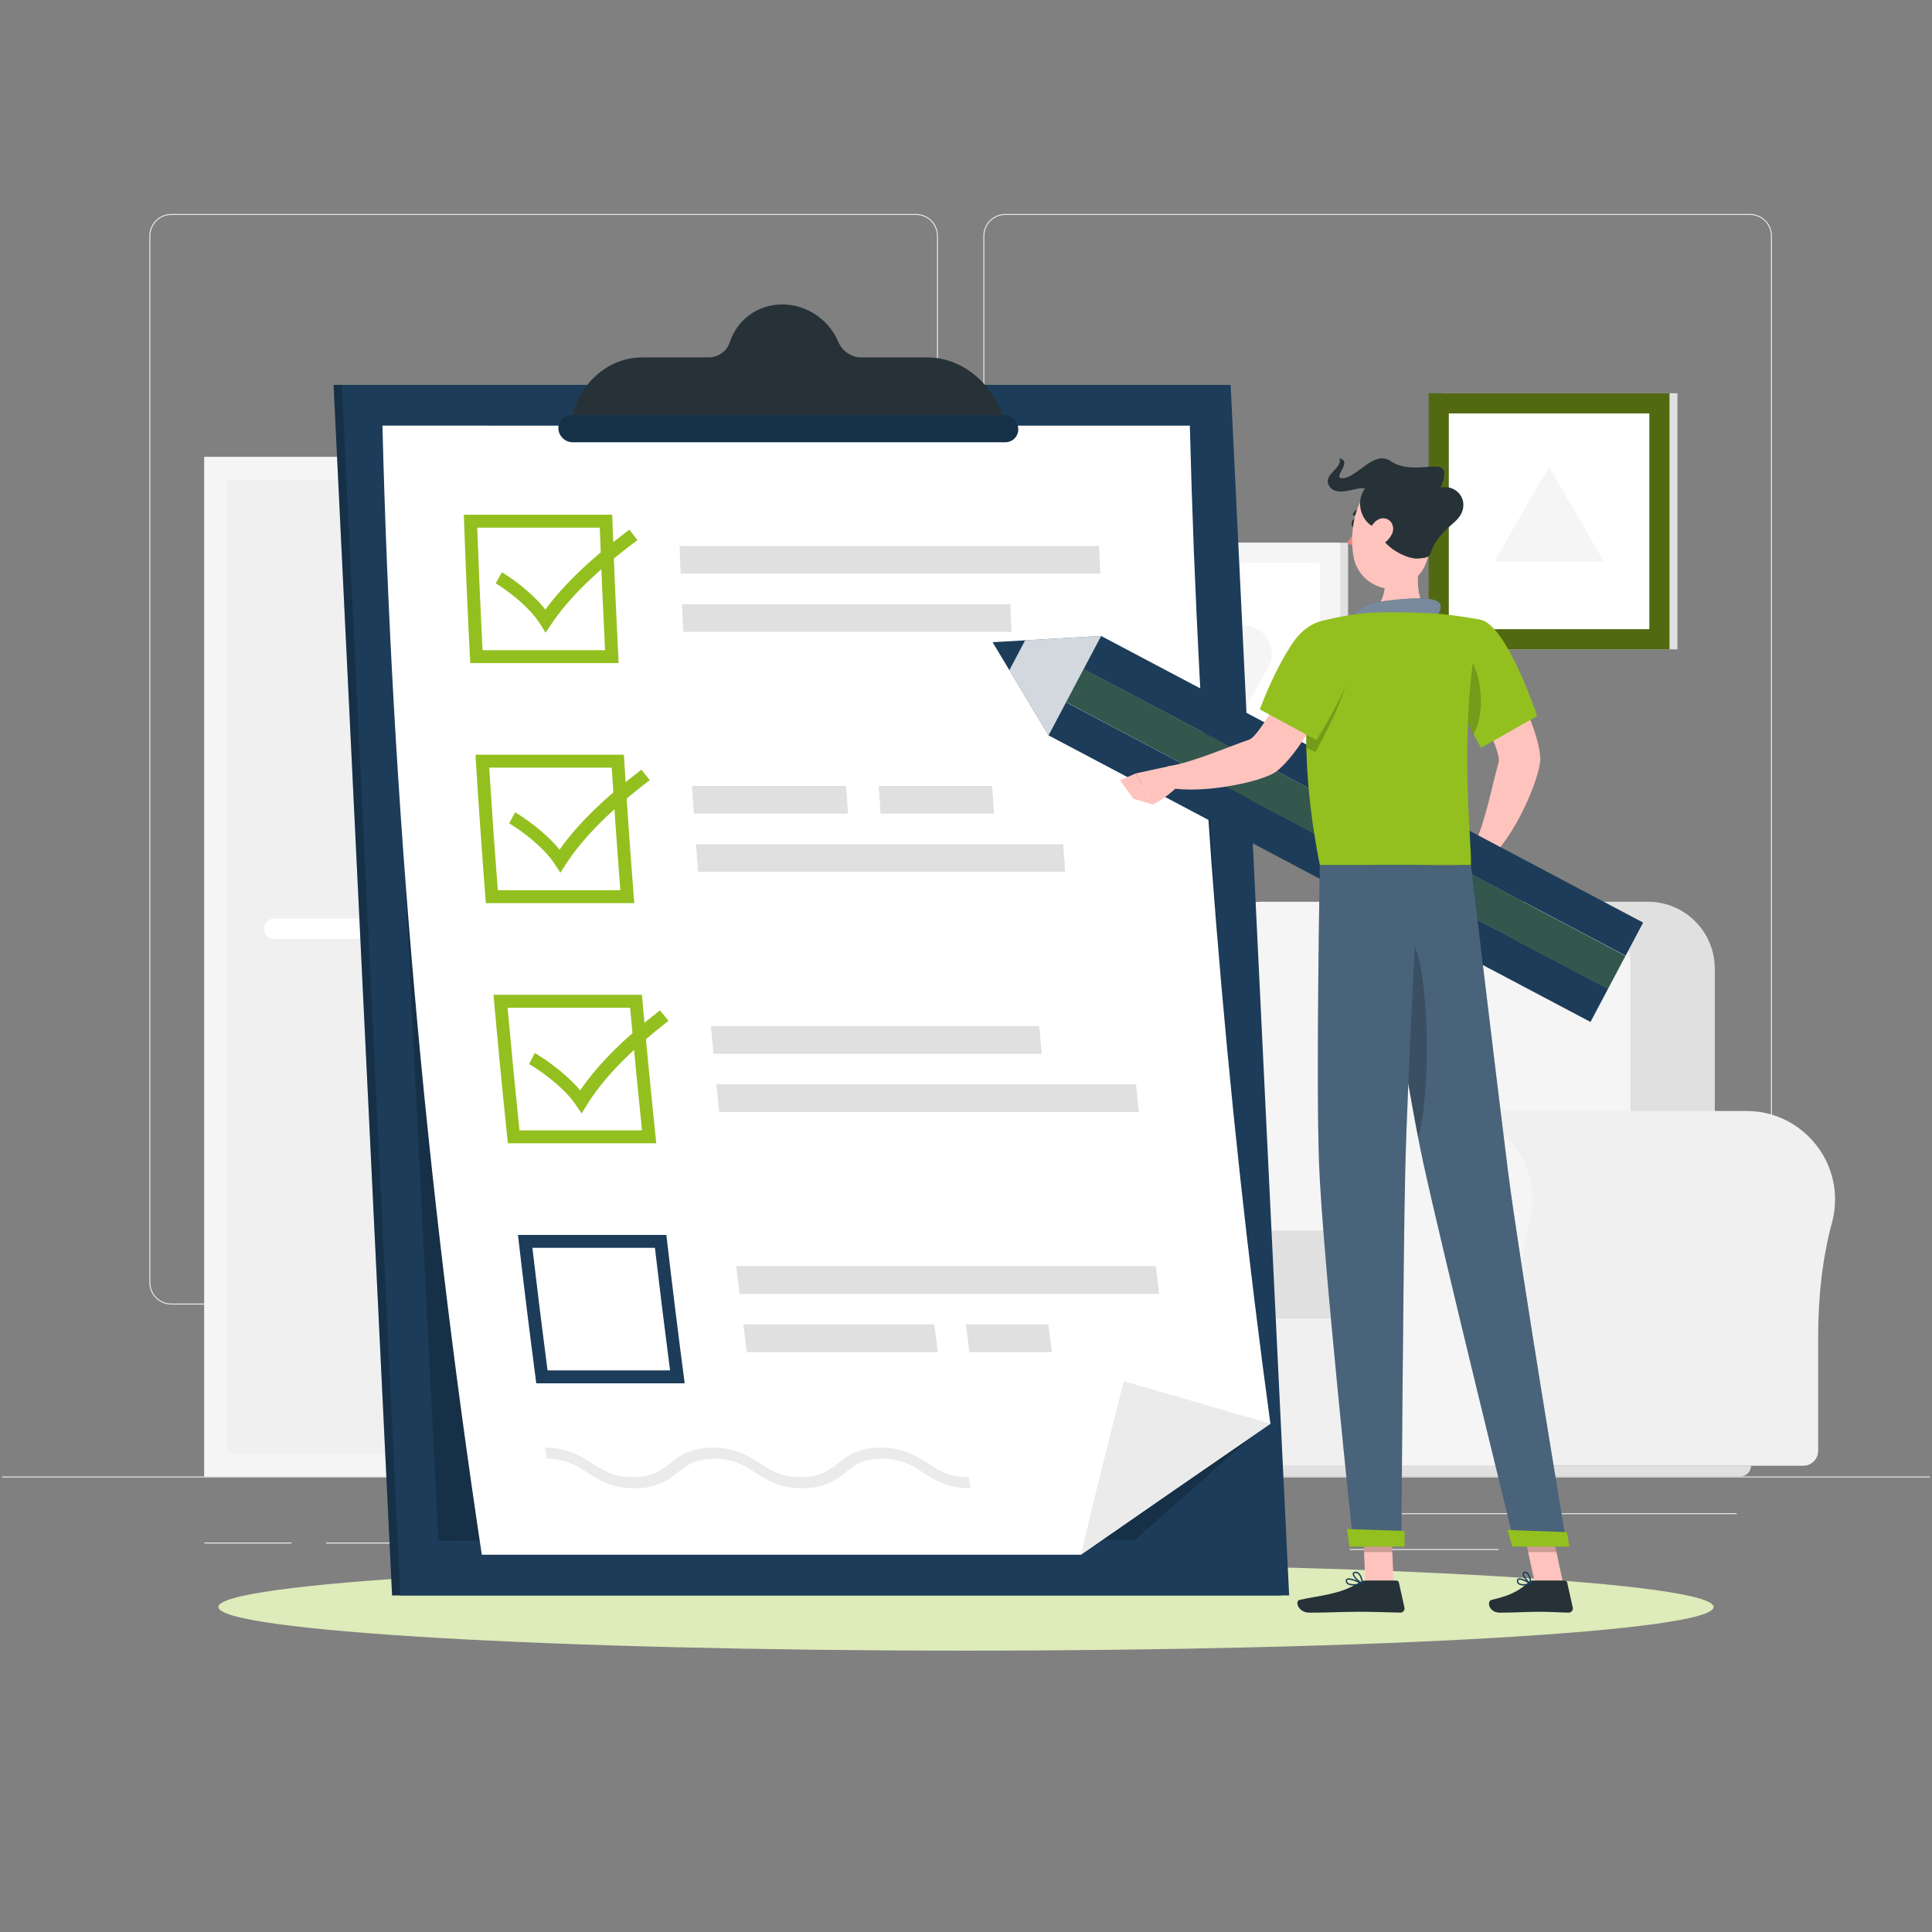 <svg width="320" height="320" viewBox="0 0 320 320" fill="none" xmlns="http://www.w3.org/2000/svg">
<rect x="0" y="0" width="320" height="320" fill="#808080" stroke="none"/>
<g clip-path="url(#clip0_270_2325)">
<path d="M319.66 244.555H0.341V244.714H319.66V244.555Z" fill="#EBEBEB"/>
<path d="M287.665 250.637H229.612V250.796H287.665V250.637Z" fill="#EBEBEB"/>
<path d="M211.87 248.904H195.976V249.064H211.87V248.904Z" fill="#EBEBEB"/>
<path d="M248.203 256.567H223.56V256.727H248.203V256.567Z" fill="#EBEBEB"/>
<path d="M48.302 255.494H33.844V255.654H48.302V255.494Z" fill="#EBEBEB"/>
<path d="M71.16 255.494H53.988V255.654H71.16V255.494Z" fill="#EBEBEB"/>
<path d="M144.129 252.797H114.217V252.957H144.129V252.797Z" fill="#EBEBEB"/>
<path d="M151.707 216.072H28.387C26.377 216.072 24.742 214.436 24.742 212.426V39.08C24.742 37.07 26.377 35.435 28.387 35.435H151.707C153.717 35.435 155.352 37.07 155.352 39.08V212.427C155.352 214.437 153.717 216.072 151.707 216.072ZM28.387 35.594C26.465 35.594 24.901 37.158 24.901 39.08V212.427C24.901 214.349 26.465 215.912 28.387 215.912H151.707C153.629 215.912 155.193 214.349 155.193 212.427V39.08C155.193 37.158 153.629 35.594 151.707 35.594H28.387Z" fill="#EBEBEB"/>
<path d="M289.841 216.072H166.522C164.512 216.072 162.877 214.436 162.877 212.426V39.08C162.877 37.07 164.512 35.435 166.522 35.435H289.841C291.852 35.435 293.487 37.07 293.487 39.08V212.427C293.487 214.437 291.852 216.072 289.841 216.072ZM166.522 35.594C164.6 35.594 163.037 37.158 163.037 39.08V212.427C163.037 214.349 164.6 215.912 166.522 215.912H289.841C291.764 215.912 293.327 214.349 293.327 212.427V39.08C293.327 37.158 291.764 35.594 289.841 35.594H166.522Z" fill="#EBEBEB"/>
<path d="M33.841 244.553H110.194L110.194 75.689H33.841L33.841 244.553Z" fill="#F0F0F0"/>
<path d="M33.841 244.553H106.575L106.575 75.689H33.841L33.841 244.553Z" fill="#F5F5F5"/>
<path d="M102.743 240.721L102.743 79.522L37.672 79.522L37.672 240.721H102.743Z" fill="#F0F0F0"/>
<path d="M58.7 155.546H45.431C44.494 155.546 43.728 154.78 43.728 153.843C43.728 152.906 44.494 152.14 45.431 152.14H58.701C59.638 152.14 60.404 152.906 60.404 153.843C60.404 154.78 59.637 155.546 58.7 155.546Z" fill="white"/>
<path d="M38.668 240.722L38.668 79.522H37.674L37.674 240.722H38.668Z" fill="#F0F0F0"/>
<path d="M145.964 241.352H157.332V192.05H145.964V241.352Z" fill="#F0F0F0"/>
<path d="M99.088 244.476H155.149V241.352H99.088V244.476Z" fill="#F0F0F0"/>
<path d="M145.965 192.05H96.907V241.351H145.965V192.05Z" fill="#F5F5F5"/>
<path d="M141.495 198.118H101.375V214.287H141.495V198.118Z" fill="#F0F0F0"/>
<path d="M141.495 219.114H101.375V235.283H141.495V219.114Z" fill="#F0F0F0"/>
<path d="M116.931 199.482H125.939C126.549 199.482 127.048 198.983 127.048 198.373C127.048 197.763 126.549 197.265 125.939 197.265H116.931C116.322 197.265 115.823 197.763 115.823 198.373C115.823 198.983 116.322 199.482 116.931 199.482Z" fill="#F5F5F5"/>
<path d="M116.931 220.477H125.939C126.549 220.477 127.048 219.978 127.048 219.368C127.048 218.759 126.549 218.26 125.939 218.26H116.931C116.322 218.26 115.823 218.759 115.823 219.368C115.823 219.978 116.322 220.477 116.931 220.477Z" fill="#F5F5F5"/>
<path d="M125.174 191.081C124.711 191.081 124.332 190.702 124.332 190.239V164.621C124.332 164.158 124.711 163.779 125.174 163.779C125.637 163.779 126.015 164.158 126.015 164.621V190.239C126.015 190.702 125.637 191.081 125.174 191.081Z" fill="#F5F5F5"/>
<path d="M133.061 190.086H117.287V192.073H133.061V190.086Z" fill="#F0F0F0"/>
<path d="M129.543 175.757C129.312 175.757 129.123 175.568 129.123 175.336V162.527C129.123 162.296 129.312 162.106 129.543 162.106C129.775 162.106 129.964 162.295 129.964 162.527V175.336C129.964 175.568 129.775 175.757 129.543 175.757Z" fill="#F0F0F0"/>
<path d="M112.909 166.958C112.909 166.958 113.22 154.901 125.173 154.901C137.126 154.901 137.438 166.958 137.438 166.958H112.909Z" fill="#F0F0F0"/>
<path d="M216.4 184.016V184.02C216.74 184.02 217.082 184.027 217.428 184.051C224.689 184.546 230.559 190.448 231.022 197.711C231.128 199.369 230.956 200.973 230.551 202.48C228.878 208.69 228.254 215.136 228.254 221.568V240.31C228.254 241.669 227.152 242.77 225.793 242.77H216.4H207.007H166.302V184.016H216.4Z" fill="#F0F0F0"/>
<path d="M151.648 198.669C151.648 190.236 158.771 183.467 167.329 184.051C174.59 184.546 180.46 190.448 180.923 197.711C181.029 199.369 180.857 200.973 180.452 202.48C178.779 208.69 178.155 215.136 178.155 221.568V240.31C178.155 241.669 177.053 242.77 175.694 242.77H156.908C155.549 242.77 154.448 241.669 154.448 240.31V220.467C154.448 214.434 153.791 208.398 152.179 202.584C151.833 201.338 151.648 200.025 151.648 198.669Z" fill="#F5F5F5"/>
<path d="M186.493 242.771H239.891V207.097H186.493V242.771Z" fill="#F0F0F0"/>
<path d="M223.643 149.355H272.935C279.059 149.355 284.025 154.32 284.025 160.445V215.163H212.553V160.445C212.553 154.32 217.518 149.355 223.643 149.355Z" fill="#E0E0E0"/>
<path d="M209.145 149.355H259.505C265.335 149.355 270.061 154.081 270.061 159.911V215.162H198.589V159.911C198.589 154.081 203.315 149.355 209.145 149.355Z" fill="#F5F5F5"/>
<path d="M187.178 203.839H236.397C236.927 203.839 237.358 204.269 237.358 204.8V217.405C237.358 217.936 236.927 218.367 236.397 218.367H187.178C185.401 218.367 183.96 216.926 183.96 215.149V207.058C183.959 205.28 185.401 203.839 187.178 203.839Z" fill="#E0E0E0"/>
<path d="M289.289 184.016V184.02C289.63 184.02 289.972 184.027 290.318 184.051C297.578 184.546 303.449 190.448 303.912 197.711C304.018 199.369 303.846 200.973 303.44 202.48C301.768 208.69 301.143 215.136 301.143 221.568V240.31C301.143 241.669 300.041 242.77 298.682 242.77H289.289H279.896H239.191V184.016H289.289Z" fill="#F0F0F0"/>
<path d="M224.538 198.669C224.538 190.236 231.661 183.467 240.219 184.051C247.48 184.546 253.35 190.448 253.813 197.711C253.919 199.369 253.747 200.973 253.342 202.48C251.669 208.69 251.045 215.136 251.045 221.568V240.31C251.045 241.669 249.943 242.77 248.584 242.77H229.799C228.44 242.77 227.338 241.669 227.338 240.31V220.467C227.338 214.434 226.681 208.398 225.069 202.584C224.723 201.338 224.538 200.025 224.538 198.669Z" fill="#F5F5F5"/>
<path d="M167.346 244.553H288.243C289.228 244.553 290.027 243.755 290.027 242.77H165.562C165.562 243.755 166.361 244.553 167.346 244.553Z" fill="#E0E0E0"/>
<path d="M238.95 107.549H277.837V65.134H238.95V107.549Z" fill="#E0E0E0"/>
<path d="M236.625 107.549H276.523V65.134H236.625V107.549Z" fill="#516A11"/>
<path d="M273.181 104.207V68.478H239.968V104.207H273.181Z" fill="white"/>
<path d="M256.574 77.311L265.657 93.043H247.49L256.574 77.311Z" fill="#F5F5F5"/>
<path d="M184.399 132.308H223.286V89.893H184.399V132.308Z" fill="#E0E0E0"/>
<path d="M182.073 132.308H221.971V89.893H182.073V132.308Z" fill="#F5F5F5"/>
<path d="M218.627 128.965V93.235H185.414V128.965H218.627Z" fill="white"/>
<path d="M197.956 117.472L194.016 110.647C192.21 107.518 194.468 103.607 198.081 103.607H205.961C209.574 103.607 211.832 107.518 210.025 110.647L206.085 117.472C204.279 120.601 199.763 120.601 197.956 117.472Z" fill="#F5F5F5"/>
<path d="M159.999 273.398C228.386 273.398 283.824 270.161 283.824 266.167C283.824 262.173 228.386 258.936 159.999 258.936C91.613 258.936 36.174 262.173 36.174 266.167C36.174 270.161 91.613 273.398 159.999 273.398Z" fill="#DEEBBA"/>
<path d="M202.468 63.756H55.251L64.942 264.251H212.16L202.468 63.756Z" fill="#1C3C59"/>
<path opacity="0.2" d="M202.468 63.756H55.251L64.942 264.251H212.16L202.468 63.756Z" fill="black"/>
<path d="M203.831 63.756H56.614L66.305 264.251H213.522L203.831 63.756Z" fill="#1C3C59"/>
<path opacity="0.2" d="M196.056 70.499H63.345L72.617 255.189L188.017 255.035L207.194 238.032L196.056 70.499Z" fill="black"/>
<path d="M197.075 70.499C198.459 125.544 202.911 180.733 210.42 235.813C199.904 243.047 189.44 250.278 179.031 257.508C145.955 257.508 112.881 257.508 79.805 257.508C70.403 195.233 64.911 132.774 63.344 70.498C107.921 70.499 152.498 70.499 197.075 70.499Z" fill="white"/>
<path d="M210.419 235.811C199.904 243.045 189.44 250.277 179.03 257.507C181.308 247.929 183.678 238.347 186.141 228.763C194.229 231.113 202.321 233.462 210.419 235.811Z" fill="#EBEBEB"/>
<path d="M99.337 87.395C99.584 94.158 99.877 100.923 100.217 107.689C93.452 107.689 86.687 107.689 79.923 107.689C79.583 100.923 79.289 94.159 79.043 87.395C85.807 87.395 92.572 87.395 99.337 87.395ZM101.403 85.255C93.21 85.255 85.016 85.255 76.822 85.255C77.11 93.444 77.465 101.635 77.888 109.829C86.081 109.829 94.275 109.829 102.469 109.829C102.047 101.636 101.691 93.445 101.403 85.255Z" fill="#93C01F"/>
<path d="M182.238 95.013C159.071 95.013 135.905 95.013 112.738 95.013C112.674 93.484 112.613 91.957 112.554 90.428C135.721 90.428 158.887 90.428 182.054 90.428C182.113 91.957 182.174 93.484 182.238 95.013Z" fill="#E0E0E0"/>
<path d="M167.555 104.656C149.426 104.656 131.298 104.656 113.17 104.656C113.096 103.127 113.025 101.598 112.956 100.069C131.084 100.069 149.212 100.069 167.341 100.069C167.41 101.598 167.481 103.127 167.555 104.656Z" fill="#E0E0E0"/>
<path d="M101.32 127.144C101.748 133.913 102.223 140.682 102.743 147.451C95.979 147.451 89.214 147.451 82.449 147.451C81.929 140.681 81.454 133.912 81.026 127.144C87.791 127.144 94.555 127.144 101.32 127.144ZM103.33 125.003C95.137 125.003 86.943 125.003 78.749 125.003C79.256 133.198 79.831 141.395 80.473 149.593C88.666 149.593 96.86 149.593 105.053 149.593C104.411 141.395 103.836 133.198 103.33 125.003Z" fill="#93C01F"/>
<path d="M140.456 134.767C131.945 134.767 123.435 134.767 114.924 134.767C114.82 133.237 114.717 131.708 114.618 130.178C123.129 130.178 131.639 130.178 140.15 130.178C140.249 131.708 140.352 133.237 140.456 134.767Z" fill="#E0E0E0"/>
<path d="M164.64 134.767C158.38 134.767 152.119 134.767 145.859 134.767C145.755 133.237 145.652 131.708 145.553 130.178C151.813 130.178 158.073 130.178 164.334 130.178C164.433 131.708 164.536 133.237 164.64 134.767Z" fill="#E0E0E0"/>
<path d="M176.433 144.415C156.161 144.415 135.889 144.415 115.616 144.415C115.502 142.886 115.389 141.356 115.279 139.826C135.552 139.826 155.825 139.826 176.097 139.826C176.207 141.356 176.32 142.885 176.433 144.415Z" fill="#E0E0E0"/>
<path d="M104.369 166.913C104.978 173.683 105.633 180.453 106.334 187.222C99.569 187.222 92.804 187.222 86.04 187.222C85.339 180.453 84.683 173.684 84.075 166.913C90.839 166.913 97.604 166.913 104.369 166.913ZM106.32 164.771C98.127 164.771 89.933 164.771 81.739 164.771C82.465 172.969 83.258 181.167 84.119 189.364C92.313 189.364 100.506 189.364 108.7 189.364C107.84 181.167 107.047 172.97 106.32 164.771Z" fill="#93C01F"/>
<path d="M188.164 179.599C164.998 179.599 141.831 179.599 118.665 179.599C118.815 181.129 118.969 182.658 119.124 184.188C142.29 184.188 165.457 184.188 188.624 184.188C188.468 182.658 188.315 181.128 188.164 179.599Z" fill="#E0E0E0"/>
<path d="M172.13 169.949C154.002 169.949 135.874 169.949 117.746 169.949C117.887 171.479 118.03 173.009 118.175 174.538C136.303 174.538 154.431 174.538 172.56 174.538C172.414 173.009 172.271 171.479 172.13 169.949Z" fill="#E0E0E0"/>
<path d="M108.475 206.681C109.265 213.449 110.101 220.215 110.983 226.981C104.218 226.981 97.453 226.981 90.689 226.981C89.807 220.215 88.971 213.448 88.181 206.681C94.947 206.681 101.711 206.681 108.475 206.681ZM110.37 204.54C102.177 204.54 93.983 204.54 85.789 204.54C86.734 212.736 87.746 220.929 88.825 229.122C97.019 229.122 105.213 229.122 113.406 229.122C112.327 220.93 111.315 212.736 110.37 204.54Z" fill="#1C3C59"/>
<path d="M191.988 214.304C168.821 214.304 145.654 214.304 122.488 214.304C122.301 212.775 122.117 211.246 121.936 209.716C145.103 209.716 168.269 209.716 191.436 209.716C191.617 211.245 191.801 212.774 191.988 214.304Z" fill="#E0E0E0"/>
<path d="M155.331 223.948C144.786 223.948 134.239 223.948 123.694 223.948C123.498 222.419 123.304 220.889 123.113 219.36C133.659 219.36 144.204 219.36 154.75 219.36C154.941 220.889 155.135 222.419 155.331 223.948Z" fill="#E0E0E0"/>
<path d="M174.225 223.948C169.672 223.948 165.118 223.948 160.564 223.948C160.368 222.419 160.173 220.889 159.982 219.36C164.537 219.36 169.09 219.36 173.644 219.36C173.836 220.889 174.029 222.419 174.225 223.948Z" fill="#E0E0E0"/>
<path d="M90.368 104.792C90.067 104.314 89.767 103.837 89.468 103.358C87.505 100.231 83.489 97.437 82.107 96.623C82.45 96.013 82.793 95.401 83.136 94.791C84.77 95.754 88.095 98.135 90.333 100.967C93.424 96.754 97.991 92.409 104.25 87.73C104.692 88.305 105.134 88.882 105.575 89.459C98.892 94.458 94.217 99.04 91.268 103.444C90.968 103.893 90.667 104.342 90.368 104.792Z" fill="#93C01F"/>
<path d="M92.817 144.553C92.503 144.075 92.191 143.597 91.878 143.118C89.833 139.989 85.742 137.193 84.338 136.38C84.664 135.768 84.991 135.157 85.318 134.546C86.98 135.511 90.366 137.894 92.68 140.725C95.657 136.51 100.109 132.165 106.243 127.479C106.7 128.056 107.156 128.634 107.614 129.211C101.066 134.218 96.51 138.796 93.681 143.205C93.392 143.654 93.104 144.103 92.817 144.553Z" fill="#93C01F"/>
<path d="M96.338 184.42C96.013 183.942 95.687 183.464 95.362 182.985C93.233 179.857 89.066 177.061 87.641 176.246C87.95 175.635 88.261 175.023 88.572 174.412C90.259 175.378 93.709 177.76 96.099 180.592C98.966 176.377 103.299 172.03 109.307 167.344C109.779 167.921 110.252 168.498 110.725 169.075C104.311 174.082 99.878 178.662 97.167 183.071C96.891 183.52 96.615 183.971 96.338 184.42Z" fill="#93C01F"/>
<path d="M160.72 246.509C156.952 246.507 154.78 245.116 152.865 243.89C151.035 242.715 149.306 241.609 146.123 241.607C142.94 241.607 141.523 242.716 140.025 243.89C138.459 245.117 136.684 246.512 132.918 246.509C129.152 246.507 126.976 245.116 125.064 243.89C123.233 242.715 121.507 241.609 118.323 241.607C115.139 241.607 113.723 242.716 112.226 243.89C110.66 245.117 108.886 246.512 105.12 246.509C101.352 246.507 99.181 245.116 97.266 243.89C95.435 242.715 93.707 241.609 90.525 241.607C90.439 240.994 90.354 240.382 90.268 239.769C94.034 239.77 96.202 241.159 98.114 242.388C99.943 243.56 101.674 244.673 104.856 244.671C108.039 244.672 109.453 243.56 110.953 242.388C112.52 241.161 114.298 239.769 118.066 239.769C121.832 239.77 123.997 241.159 125.913 242.388C127.741 243.56 129.473 244.673 132.655 244.671C135.839 244.672 137.252 243.56 138.753 242.388C140.319 241.161 142.1 239.769 145.867 239.769C149.634 239.77 151.8 241.159 153.715 242.388C155.543 243.56 157.274 244.673 160.458 244.671C160.544 245.284 160.633 245.896 160.72 246.509Z" fill="#EBEBEB"/>
<path d="M166.123 68.717C163.968 62.994 158.98 59.199 153.611 59.199H142.681C141.05 59.199 139.523 58.202 138.88 56.673C137.342 53.023 133.702 50.423 129.577 50.423C125.452 50.423 122.064 53.023 120.879 56.673C120.383 58.202 118.952 59.199 117.321 59.199H106.391C101.022 59.199 96.4 62.994 94.799 68.717L94.16 71.004H130.572H166.984L166.123 68.717Z" fill="#263238"/>
<path d="M166.516 73.248H94.843C93.609 73.248 92.55 72.238 92.49 71.004C92.431 69.769 93.392 68.76 94.626 68.76H166.298C167.533 68.76 168.592 69.769 168.651 71.004C168.711 72.238 167.75 73.248 166.516 73.248Z" fill="#1C3C59"/>
<path opacity="0.2" d="M166.516 73.248H94.843C93.609 73.248 92.55 72.238 92.49 71.004C92.431 69.769 93.392 68.76 94.626 68.76H166.298C167.533 68.76 168.592 69.769 168.651 71.004C168.711 72.238 167.75 73.248 166.516 73.248Z" fill="black"/>
<path d="M230.835 262.331H226.157L225.69 251.495H230.37L230.835 262.331Z" fill="#FFC3BD"/>
<path d="M258.93 262.331H254.25L251.899 251.495H256.578L258.93 262.331Z" fill="#FFC3BD"/>
<path d="M253.919 261.789H259.175C259.367 261.789 259.532 261.922 259.574 262.108L260.498 266.268C260.594 266.7 260.255 267.108 259.813 267.1C257.977 267.069 257.086 266.961 254.774 266.961C253.351 266.961 250.421 267.108 248.458 267.108C246.537 267.108 246.237 265.166 247.041 264.991C250.646 264.202 252.005 263.114 253.159 262.076C253.367 261.889 253.638 261.789 253.919 261.789Z" fill="#263238"/>
<path d="M226.187 261.789H231.297C231.489 261.789 231.654 261.922 231.696 262.108L232.62 266.267C232.716 266.698 232.388 267.107 231.947 267.099C230.104 267.068 227.44 266.96 225.123 266.96C222.414 266.96 220.074 267.108 216.897 267.108C214.976 267.108 214.443 265.166 215.247 264.99C218.908 264.189 221.896 264.103 225.06 262.153C225.404 261.941 225.784 261.789 226.187 261.789Z" fill="#263238"/>
<path d="M235.332 91.617C234.661 95.04 234.327 99.283 236.722 101.567C236.722 101.567 235.347 105.039 228.986 105.039C223.174 105.039 226.083 101.567 226.083 101.567C229.9 100.656 229.701 95.935 229.036 93.275L235.332 91.617Z" fill="#FFC3BD"/>
<path d="M224.282 102.044C224.415 101.193 225.905 100.208 227.608 99.836C229.311 99.464 235.83 98.638 237.826 99.464C239.822 100.289 237.48 102.731 237.48 102.731L224.282 102.044Z" fill="#1C3C59"/>
<path opacity="0.4" d="M224.282 102.044C224.415 101.193 225.905 100.208 227.608 99.836C229.311 99.464 235.83 98.638 237.826 99.464C239.822 100.289 237.48 102.731 237.48 102.731L224.282 102.044Z" fill="white"/>
<path opacity="0.2" d="M225.691 251.498L225.93 257.084H230.611L230.372 251.498H225.691Z" fill="black"/>
<path opacity="0.2" d="M256.58 251.498H251.899L253.114 257.084H257.795L256.58 251.498Z" fill="black"/>
<path d="M246.44 105.781L240.802 109.561C240.802 109.561 248.901 123.96 248.221 126.267C247.295 129.408 246.004 136.278 244.249 139.763C244.477 140.514 245.646 142.233 246.297 142.531C250.756 139.13 255.287 128.47 255.116 125.498C254.728 118.721 246.44 105.781 246.44 105.781Z" fill="#FFC3BD"/>
<path d="M244.249 139.763L239.798 139.418L242.14 144.343C242.14 144.343 246.041 144.516 246.693 141.534L244.249 139.763Z" fill="#B55B52"/>
<path d="M266.347 163.776L265.969 164.482L263.437 169.267L173.662 121.794L176.562 116.305L266.347 163.776Z" fill="#1C3C59"/>
<path d="M272.154 152.809L270.301 156.312L269.253 158.289L179.468 110.819L182.368 105.329L272.154 152.809Z" fill="#1C3C59"/>
<path d="M179.478 110.793L176.572 116.279L266.321 163.81L269.227 158.324L179.478 110.793Z" fill="#1C3C59"/>
<path opacity="0.2" d="M179.478 110.792L176.573 116.278L266.323 163.809L269.228 158.323L179.478 110.792Z" fill="#93C01F"/>
<path d="M169.793 106.056L167.181 110.996L173.662 121.798L182.369 105.331L169.793 106.056Z" fill="#1C3C59"/>
<path opacity="0.8" d="M169.793 106.056L167.181 110.996L173.662 121.798L182.369 105.331L169.793 106.056Z" fill="white"/>
<path d="M164.402 106.367L167.179 110.997L169.791 106.057L164.402 106.367Z" fill="#1C3C59"/>
<path d="M236.181 141.661L238.52 146.018L242.141 144.343L239.799 139.418L236.181 141.661Z" fill="#B55B52"/>
<path d="M245.101 102.624C249.528 103.268 254.598 118.608 254.598 118.608L245.3 123.86C245.3 123.86 241.205 116.563 239.186 111.146C237.069 105.469 240.353 101.933 245.101 102.624Z" fill="#93C01F"/>
<path opacity="0.2" d="M242.524 107.881C240.512 106.042 241.745 113.916 242.703 118.955C243.195 119.939 243.661 120.833 244.057 121.58C246.298 117.621 245.296 110.416 242.524 107.881Z" fill="black"/>
<path d="M218.886 102.865C218.886 102.865 213.363 116.995 218.609 143.309C226.15 143.309 239.967 143.309 243.636 143.309C243.808 139.467 241.394 120.726 245.099 102.624C245.099 102.624 240.81 101.763 236.722 101.566C233.524 101.412 228.894 101.31 226.083 101.567C222.377 101.905 218.886 102.865 218.886 102.865Z" fill="#93C01F"/>
<path d="M222.741 109.434L216.43 106.935C216.43 106.935 209.165 121.771 206.879 122.52C203.768 123.539 197.377 126.372 193.512 126.904C193.022 127.517 192.27 129.454 192.393 130.16C197.723 131.903 209.073 129.588 211.423 127.762C216.784 123.599 222.741 109.434 222.741 109.434Z" fill="#FFC3BD"/>
<path opacity="0.2" d="M223.448 107.748C222.407 105.347 220.414 104.344 218.313 104.695C217.508 107.639 216.148 114.109 216.372 123.848L217.86 124.563C217.86 124.563 225.23 111.854 223.448 107.748Z" fill="black"/>
<path d="M224.442 106.068C226.019 110.255 218.03 122.583 218.03 122.583L208.672 117.5C208.672 117.5 210.854 111.351 214.08 106.547C217.392 101.612 222.712 101.474 224.442 106.068Z" fill="#93C01F"/>
<path d="M193.716 126.889L188.142 128.094L190.966 133.248C190.966 133.248 192.683 132.547 195.147 130.198L193.716 126.889Z" fill="#FFC3BD"/>
<path d="M185.516 129.238L187.739 132.315L190.967 133.249L188.142 128.095L185.516 129.238Z" fill="#FFC3BD"/>
<path d="M224.75 86.705C224.772 86.328 224.59 86.011 224.344 85.997C224.098 85.983 223.88 86.277 223.859 86.654C223.837 87.031 224.019 87.347 224.265 87.362C224.511 87.376 224.728 87.082 224.75 86.705Z" fill="#263238"/>
<path d="M225.078 86.723C225.078 86.723 224.096 88.847 223.093 89.841C223.724 90.501 224.873 90.282 224.873 90.282L225.078 86.723Z" fill="#ED847E"/>
<path d="M224.264 85.386C224.232 85.382 224.2 85.372 224.171 85.353C224.068 85.286 224.039 85.149 224.105 85.046C224.77 84.016 225.793 84 225.836 83.999C225.956 83.994 226.058 84.097 226.059 84.22C226.06 84.342 225.961 84.442 225.84 84.443C225.806 84.443 225.009 84.465 224.478 85.287C224.43 85.36 224.345 85.397 224.264 85.386Z" fill="#263238"/>
<path d="M237.442 86.363C236.891 90.974 236.803 93.701 234.329 95.941C230.607 99.311 225.017 96.863 224.179 92.18C223.425 87.965 224.453 81.132 229.089 79.552C233.656 77.995 237.993 81.752 237.442 86.363Z" fill="#FFC3BD"/>
<path d="M228.15 87.267C226.535 87.586 223.955 83.999 226.058 80.951C224.992 80.419 221.515 82.512 220.202 80.561C218.889 78.609 222.526 77.563 221.835 75.913C224.301 76.419 220.238 79.494 222.58 79.194C224.922 78.894 227.627 74.561 230.271 76.339C234.901 79.452 241.207 74.263 238.633 80.756C241.79 80.118 243.948 83.852 240.941 86.433C234.947 91.578 238.633 92.252 234.838 92.518C232.907 92.653 228.484 90.371 228.15 87.267Z" fill="#263238"/>
<path d="M230.546 88.456C230.07 89.455 229.178 90.14 228.317 90.43C227.021 90.866 226.302 89.724 226.603 88.464C226.873 87.33 227.874 85.736 229.203 85.846C230.512 85.955 231.09 87.314 230.546 88.456Z" fill="#FFC3BD"/>
<path d="M227.486 143.31C227.486 143.31 232.796 179.068 235.712 192.465C238.904 207.135 250.931 256.002 250.931 256.002H259.501C259.501 256.002 251.57 208.32 249.749 193.795C247.772 178.03 243.635 143.31 243.635 143.31H227.486Z" fill="#1C3C59"/>
<path opacity="0.2" d="M227.486 143.31C227.486 143.31 232.796 179.068 235.712 192.465C238.904 207.135 250.931 256.002 250.931 256.002H259.501C259.501 256.002 251.57 208.32 249.749 193.795C247.772 178.03 243.635 143.31 243.635 143.31H227.486Z" fill="white"/>
<path opacity="0.2" d="M233.793 155.812C233.399 155.252 233.037 155.06 232.705 155.155C232.682 155.162 232.659 155.171 232.637 155.18C232.565 155.21 232.495 155.249 232.427 155.305C232.365 155.355 232.304 155.42 232.244 155.491C232.21 155.532 232.176 155.575 232.142 155.622C232.096 155.686 232.05 155.756 232.005 155.833C231.906 156.001 231.81 156.196 231.718 156.415C231.668 156.534 231.619 156.659 231.571 156.792C231.514 156.95 231.458 157.117 231.403 157.294C231.331 157.529 231.26 157.778 231.191 158.041C231.173 158.108 231.156 158.177 231.139 158.247C231.103 158.391 231.068 158.538 231.034 158.688C231.005 158.812 230.977 158.939 230.949 159.068C230.895 159.321 230.843 159.582 230.792 159.849C230.737 160.134 230.685 160.427 230.634 160.726C230.616 160.831 230.599 160.937 230.581 161.043C230.518 161.426 230.458 161.818 230.401 162.217V162.219C231.819 171.121 233.505 181.325 234.891 188.446C234.959 188.215 235.024 187.971 235.086 187.714C235.337 186.689 235.551 185.466 235.727 184.106C236.912 174.928 236.353 159.471 233.793 155.812Z" fill="black"/>
<path d="M218.609 143.31C218.609 143.31 217.964 178.294 218.473 192.563C219.003 207.405 224.186 256.002 224.186 256.002H232.113C232.113 256.002 232.404 208.272 232.757 193.696C233.141 177.806 235.06 143.31 235.06 143.31H218.609Z" fill="#1C3C59"/>
<path opacity="0.2" d="M218.609 143.31C218.609 143.31 217.964 178.294 218.473 192.563C219.003 207.405 224.186 256.002 224.186 256.002H232.113C232.113 256.002 232.404 208.272 232.757 193.696C233.141 177.806 235.06 143.31 235.06 143.31H218.609Z" fill="white"/>
<path d="M232.637 253.573C232.673 253.573 232.637 256.164 232.637 256.164H223.5L223.115 253.254L232.637 253.573Z" fill="#93C01F"/>
<path d="M259.502 253.768C259.538 253.768 259.929 256.163 259.929 256.163H250.509L249.675 253.413L259.502 253.768Z" fill="#93C01F"/>
<path d="M252.372 262.606C252.015 262.606 251.683 262.546 251.471 262.368C251.303 262.227 251.225 262.03 251.241 261.782C251.253 261.597 251.351 261.51 251.431 261.468C251.943 261.203 253.457 262.13 253.629 262.236C253.666 262.26 253.686 262.304 253.679 262.348C253.671 262.392 253.639 262.427 253.595 262.438C253.271 262.517 252.804 262.606 252.372 262.606ZM251.676 261.638C251.618 261.638 251.57 261.647 251.533 261.666C251.503 261.681 251.468 261.71 251.463 261.795C251.451 261.972 251.501 262.104 251.613 262.198C251.868 262.414 252.48 262.442 253.274 262.282C252.746 261.977 252.034 261.638 251.676 261.638Z" fill="#1C3C59"/>
<path d="M253.569 262.442C253.551 262.442 253.532 262.437 253.516 262.429C253.031 262.166 252.095 261.141 252.194 260.618C252.212 260.524 252.282 260.36 252.547 260.328C252.721 260.307 252.878 260.355 253.019 260.47C253.562 260.914 253.674 262.265 253.678 262.322C253.682 262.363 253.663 262.402 253.628 262.424C253.611 262.436 253.59 262.442 253.569 262.442ZM252.625 260.545C252.608 260.545 252.592 260.547 252.574 260.548C252.43 260.565 252.418 260.632 252.412 260.66C252.353 260.968 252.95 261.743 253.431 262.108C253.377 261.713 253.228 260.926 252.879 260.641C252.799 260.577 252.716 260.545 252.625 260.545Z" fill="#1C3C59"/>
<path d="M224.24 262.606C223.776 262.606 223.346 262.534 223.104 262.319C222.949 262.182 222.879 262 222.896 261.779C222.906 261.648 222.969 261.546 223.079 261.485C223.646 261.166 225.528 262.121 225.74 262.231C225.782 262.253 225.806 262.299 225.799 262.346C225.793 262.392 225.758 262.43 225.711 262.439C225.314 262.518 224.756 262.606 224.24 262.606ZM223.393 261.638C223.307 261.638 223.237 261.65 223.187 261.678C223.142 261.703 223.121 261.739 223.117 261.797C223.105 261.947 223.149 262.064 223.25 262.154C223.538 262.41 224.309 262.453 225.341 262.281C224.694 261.973 223.836 261.638 223.393 261.638Z" fill="#1C3C59"/>
<path d="M225.69 262.441C225.675 262.441 225.659 262.438 225.645 262.432C225.08 262.178 223.961 261.167 224.047 260.637C224.066 260.513 224.155 260.358 224.459 260.328C224.681 260.301 224.892 260.369 225.074 260.518C225.669 261.007 225.795 262.266 225.8 262.321C225.804 262.36 225.786 262.398 225.754 262.421C225.735 262.434 225.713 262.441 225.69 262.441ZM224.549 260.545C224.527 260.545 224.505 260.547 224.482 260.548C224.283 260.569 224.27 260.647 224.266 260.672C224.215 260.99 224.975 261.785 225.551 262.131C225.491 261.763 225.325 261.009 224.934 260.688C224.816 260.592 224.689 260.545 224.549 260.545Z" fill="#1C3C59"/>
</g>
<defs>
<clipPath id="clip0_270_2325">
<rect width="319.319" height="319.319" fill="white" transform="translate(0.341 0.341)"/>
</clipPath>
</defs>
</svg>
